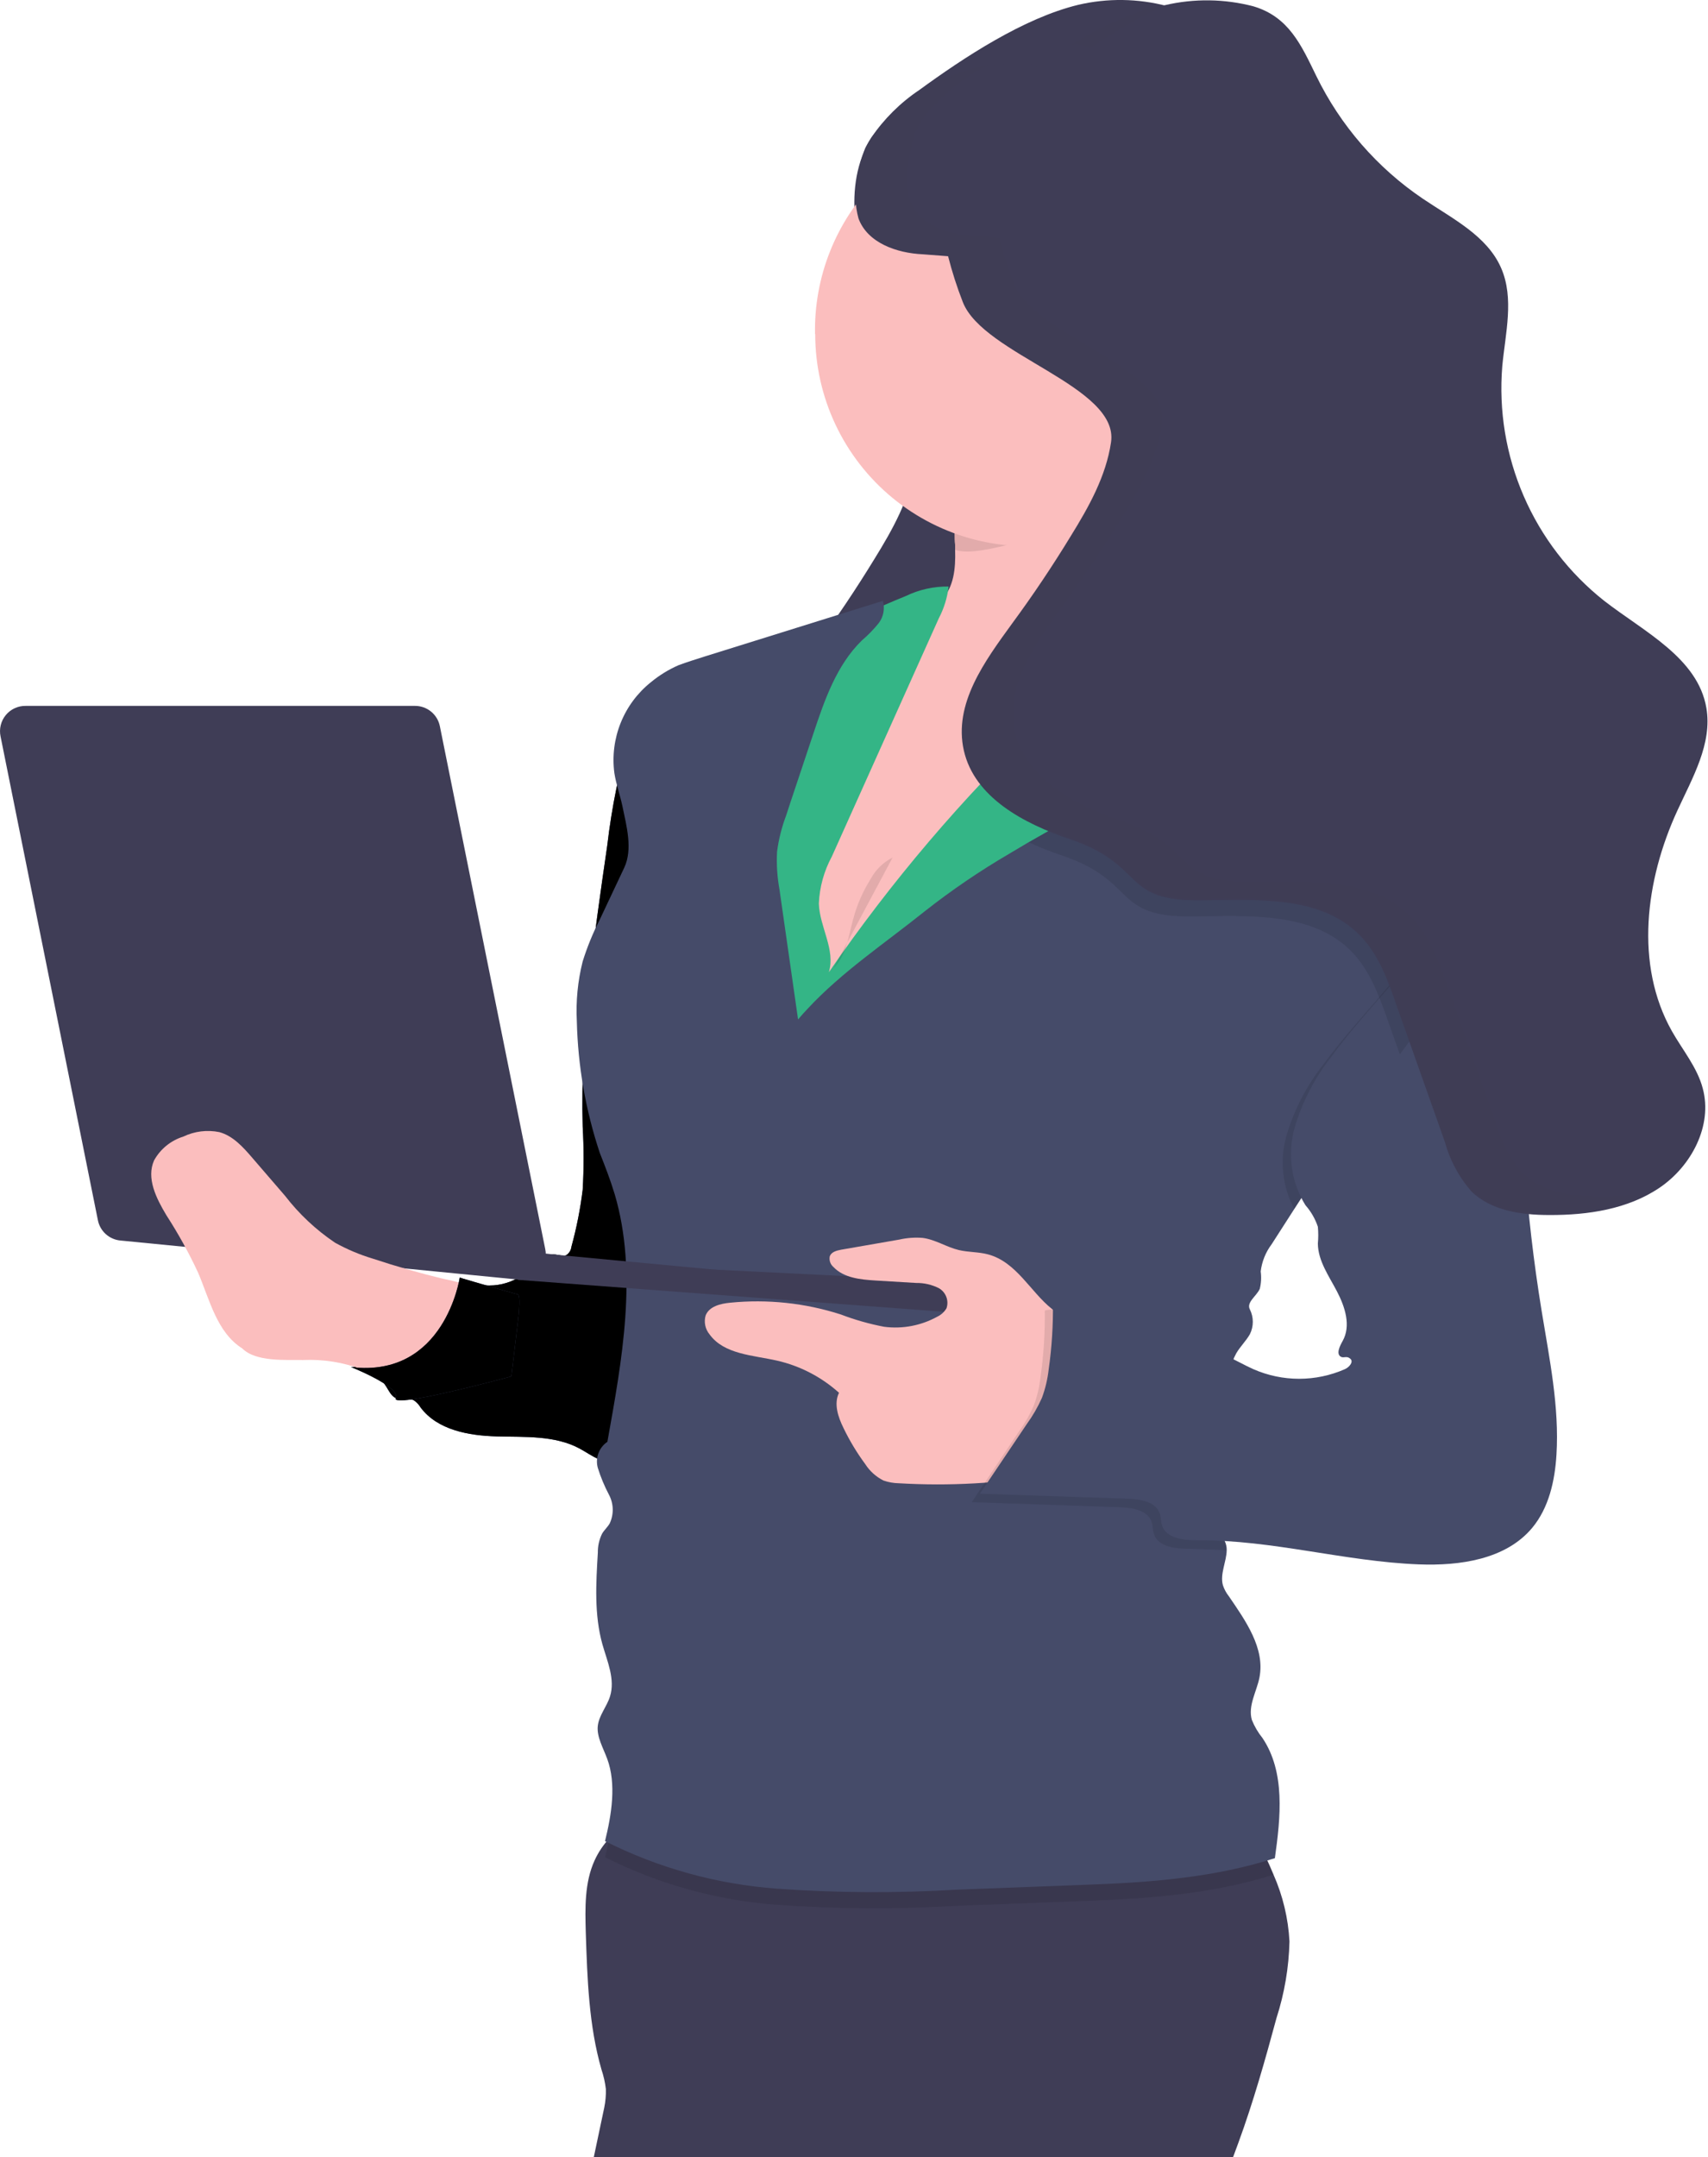 <svg xmlns="http://www.w3.org/2000/svg" xmlns:xlink="http://www.w3.org/1999/xlink" width="278" height="351" fill="none" xmlns:v="https://vecta.io/nano"><path d="M200.117 12.315c3.937 8.058 9.918 14.943 17.345 19.968 4.793 3.227 10.451 6.001 12.745 11.289 2.142 4.93.686 10.588.192 15.944-.607 7.238.589 14.514 3.482 21.176s7.391 12.504 13.094 17.002c6.523 5.067 15.244 9.297 16.645 17.441.988 5.795-2.28 11.357-4.738 16.699-5.191 11.289-6.977 25.077-.865 35.899 1.73 3.076 4.119 5.892 4.998 9.297 1.635 6.057-1.826 12.635-7.017 16.151s-11.701 4.477-17.963 4.449c-4.546 0-9.476-.687-12.717-3.886-2.17-2.143-3.241-5.123-4.257-7.993l-7.897-22.371c-1.373-4.038-2.939-8.24-5.933-11.262-6.358-6.482-16.713-5.795-25.791-5.685-13.361.16-26.653-1.934-39.318-6.194-7.416-2.513-15.463-6.77-17.194-14.392s3.406-14.557 7.897-20.737c3.36-4.578 6.537-9.316 9.531-14.214 2.925-4.724 5.713-9.709 6.523-15.203 1.373-9.133-2.953-18.004-6.262-26.615s-5.631-18.801-.811-26.67c2.082-3.064 4.736-5.699 7.814-7.759 7.252-5.287 16.975-11.701 25.86-13.857 4.764-1.118 9.729-1.052 14.461.192 5.754 1.785 7.773 6.372 10.176 11.33z" fill="#3f3d56"/><use xlink:href="#B" fill="#454b69"/><use xlink:href="#B" opacity=".1" fill="#000"/><path d="M98.613 339.88c.029 1.014-.058 2.028-.261 3.022l-1.813 8.583c-.398 1.217-.557 2.499-.467 3.777.409 1.635 1.062 3.2 1.936 4.641 2.747 6.139-.206 13.734 2.459 19.859.631 1.469 1.565 2.746 2.115 4.284 1.194 3.255.521 6.867.92 10.3.433 2.426 1.025 4.821 1.771 7.169 1.937 7.636-1.263 15.766.605 23.429 1.593 6.564 3.213 13.184 3.323 19.927.096 4.683-.549 9.379 0 14.049s2.486 9.462 6.455 11.948c3.131 1.963 7.017 2.183 10.725 2.252 7.128.123 14.296-.083 21.424-.632s14.777-1.717 19.789-6.784c-1.908-14.956-3.653-31.01 3.393-44.345 2.087-3.941 4.943-7.649 5.671-12.044.193-1.126.248-2.266.481-3.378.325-1.312.786-2.587 1.373-3.804l13.939-31.737 2.253-5.109c2.403-5.493 4.82-10.987 6.866-16.672 2.431-6.647 4.354-13.459 6.194-20.27 1.303-4.033 2.015-8.233 2.115-12.47-.2-3.749-1.08-7.429-2.596-10.863-.824-2.005-1.785-3.969-2.746-5.892-27.618-6.514-56.04-8.948-84.363-7.223-4.529.082-9.022.827-13.335 2.211-2.923 1.033-5.556 2.752-7.677 5.012-.977 1.051-1.779 2.252-2.376 3.557-1.662 3.626-1.552 7.801-1.442 11.783.247 7.485.494 15.107 2.554 22.262.346 1.025.585 2.084.714 3.158h0z" fill="#3f3d56"/><path d="M129.899 156.512c.192 2.617.708 5.2 1.538 7.69.618 1.807 1.703 3.418 3.145 4.669 2.363-3.186 6.579-4.284 9.778-6.633 2.632-2.236 4.923-4.845 6.798-7.745 4.12-5.493 8.817-10.369 13.212-15.56.673-.796 1.373-1.579 1.964-2.376 2.246-2.738 4.28-5.644 6.083-8.693 3.667-6.317 6.18-13.582 11.701-18.361 3.008-2.609 6.784-4.326 9.448-7.279-1.624-2.782-2.684-5.857-3.117-9.05-.632-3.062-1.25-6.139-1.579-9.256-.096-.824-.151-1.648-.179-2.472v-1.057c0-2.541 1.634-6.867-.961-8.322-2.376-1.373-6.276-1.373-9.078-1.291h-.508c-6.504.072-12.847 2.038-18.251 5.658-1.23.753-2.303 1.737-3.159 2.898-1.253 2.287-1.734 4.916-1.373 7.498 0 .604 0 1.208.096 1.799v.879c.096 2.939-.192 6.084-2.252 8.13s-5.713 2.307-8.721 3.241c-.494.165-.961.33-1.442.522-3.293 1.486-6.105 3.865-8.116 6.867-2.261 3.451-3.859 7.293-4.711 11.33-.838 3.61-1.367 7.286-1.579 10.986-.296 8.663.126 17.336 1.263 25.929h0z" fill="#fbbebe"/><path opacity=".1" d="M155.414 88.563v.879c3.667 1.373 12.608-2.417 16.741-2.417 8.24 0 10.74 1.607 16.672-3.172-.123-1.167-.206-2.348-.233-3.53 0-2.541 1.634-6.867-.961-8.322s-6.73-1.373-9.531-1.291c-6.505.072-12.847 2.038-18.252 5.658-1.23.753-2.302 1.737-3.158 2.898-1.744 2.637-1.47 6.111-1.278 9.297z" fill="#000"/><path d="M132.687 54.353c-.001 5.1 1.128 10.137 3.306 14.748s5.351 8.683 9.29 11.921 8.549 5.564 13.494 6.808 10.106 1.377 15.109.389c7.842-1.554 14.902-5.778 19.977-11.953s7.854-13.919 7.861-21.913c.091-4.593-.734-9.158-2.429-13.427s-4.223-8.159-7.438-11.439-7.054-5.886-11.289-7.666-8.783-2.695-13.376-2.695-9.142.916-13.377 2.695-8.073 4.385-11.289 7.666-5.744 7.169-7.438 11.439-2.52 8.835-2.429 13.427h.028z" fill="#fbbebe"/><path d="M190.778 95.154c1.084-.909 2.412-1.477 3.818-1.634 1.012.098 1.976.481 2.78 1.103s1.416 1.458 1.766 2.413c.838 1.854 1.098 3.9 1.826 5.809.988 2.567 2.78 4.745 5.109 6.208 1.634 1.016 3.571 1.73 4.683 3.296 1.758 2.485.687 5.96-.796 8.624-5.494 9.929-15.519 16.48-25.118 22.536l-10.822 6.867c-4.346 2.879-8.848 5.515-13.486 7.896-7.512 3.708-15.642 6.084-23.113 9.875-3.433 1.73-6.867 3.804-10.616 4.394-.8-2.556-1.302-5.197-1.497-7.869-1.854-16.48-3.68-33.33 0-49.508.486-3.133 1.805-6.079 3.818-8.528 1.417-1.355 3.039-2.477 4.807-3.324 4.385-2.361 8.896-4.479 13.513-6.344 2.165-1.047 4.545-1.574 6.949-1.538-.208 1.805-.748 3.555-1.593 5.164l-17.414 38.769c-1.276 2.356-1.999 4.972-2.114 7.649.123 3.804 2.746 7.512 1.634 11.165 10.13-14.731 21.75-28.381 34.676-40.732.567-.476 1.034-1.059 1.373-1.717.313-1.037.379-2.133.193-3.2-.124-2.032.302-4.751 2.005-6.111 1.181-.948 2.925-1.222 4.229-2.046 4.546-2.884 8.927-6.139 13.39-9.215z" fill="#34b586"/><path opacity=".1" d="M98.493 302.183c8.727 4.388 18.232 7.016 27.974 7.732 9.714.693 19.462.748 29.183.164l22.138-.837c10.053-.399 19.927-1.209 29.513-4.23-.824-2.005-1.786-3.969-2.747-5.892-27.617-6.514-56.04-8.948-84.363-7.223-4.529.082-9.021.827-13.335 2.211-2.923 1.033-5.555 2.752-7.677 5.012l-.687 3.063z" fill="#000"/><path d="M100.041 194.265c3.818 12.923 1.195 27.068-1.181 40.32-.667.453-1.177 1.102-1.458 1.858s-.318 1.58-.108 2.359c.474 1.528 1.091 3.008 1.84 4.422.372.711.576 1.498.595 2.301s-.147 1.599-.485 2.327c-.343.604-.879 1.071-1.236 1.661-.477.96-.717 2.019-.7 3.09-.302 4.999-.604 10.108.742 14.928.783 2.747 2.115 5.713 1.236 8.487-.522 1.676-1.813 3.09-1.991 4.835s.893 3.556 1.538 5.314c1.524 4.12.7 9.105-.357 13.39 8.726 4.389 18.233 7.016 27.974 7.732 9.713.7 19.462.755 29.183.165l22.138-.838c10.135-.385 20.078-1.209 29.732-4.285.934-6.66 1.717-13.994-2.019-19.556-.721-.892-1.304-1.887-1.73-2.952-.659-2.28.783-4.601 1.236-6.867.948-4.765-2.252-9.256-4.985-13.253-.421-.535-.746-1.139-.961-1.785-.509-1.84.604-3.859.618-5.713.011-.534-.112-1.063-.357-1.538-.399-.783-1.168-1.373-1.58-2.087-.438-1.002-.572-2.11-.384-3.187.512-6.912 1.346-13.779 2.499-20.599.11-.605.22-1.236.371-1.854.196-.961.534-1.886 1.002-2.747.646-1.112 1.593-2.005 2.225-3.117.312-.625.474-1.314.474-2.012s-.162-1.387-.474-2.012c-.618-1.154 1.071-2.156 1.607-3.351.23-.93.281-1.894.151-2.843.196-1.605.811-3.131 1.785-4.422l3.653-5.686c5.494-8.523 11.22-16.9 17.181-25.131l8.652-11.742c2.375-3.131 4.82-6.304 6.015-10.053.211-.651.376-1.317.494-1.991.663-3.6.148-7.318-1.469-10.602-1.601-2.725-3.439-5.303-5.494-7.704-1.944-2.946-4.053-5.78-6.317-8.488-1.142-1.348-2.545-2.453-4.123-3.248s-3.301-1.264-5.064-1.38c-2.047 0-4.436.577-5.851-.892-.522-.522-.796-1.223-1.373-1.731-1.497-1.373-3.955-.453-5.754.563l-34.58 19.543-5.604 3.186-3.076 1.826c-4.797 2.801-9.395 5.93-13.76 9.366-6.4 5.137-13.5 9.861-19.076 15.876-.535.563-1.044 1.126-1.538 1.717l-3.021-21.122c-.372-2.028-.506-4.093-.399-6.153.262-2.024.759-4.01 1.484-5.919l.673-2.059 3.735-11.193c1.827-5.493 3.777-11.165 7.897-15.203 1-.851 1.92-1.794 2.746-2.815.391-.511.656-1.106.776-1.738s.088-1.283-.089-1.901l-29.128 9.091c-1.374.44-2.747.865-4.12 1.373-1.612.704-3.119 1.629-4.477 2.747-2.191 1.743-3.893 4.025-4.94 6.622s-1.403 5.421-1.034 8.196c.288 1.827.92 3.557 1.305 5.356.672 3.255 1.716 7.004.302 10.025l-4.024 8.529c-1.105 2.165-2.024 4.421-2.747 6.743-.796 3.171-1.115 6.443-.948 9.709.173 7.287 1.432 14.508 3.735 21.424.865 2.183 1.73 4.408 2.417 6.688z" fill="#454b69"/><g fill="#3f3d56"><path d="M159.48 210.637l-69.064-6.496-12.072-1.36 11.096 3.928 70.039 3.928z"/><path d="M161.031 213.985v-5.205l-73.211-3.612-3.571 3.062 76.782 5.755z"/></g><path d="M160.798 204.085c-1.538-.412-3.186-.33-4.738-.701-2.019-.48-3.832-1.716-5.892-1.977-1.27-.101-2.548-.008-3.79.274l-9.476 1.648c-.728.138-1.579.357-1.84 1.058-.07.315-.053.644.049.951s.284.581.528.793c1.703 1.799 4.422 2.06 6.866 2.211l6.606.398c1.287-.02 2.559.272 3.708.852.553.316.979.816 1.205 1.412s.236 1.252.031 1.856c-.354.599-.881 1.078-1.511 1.373-2.632 1.451-5.658 2.023-8.638 1.635-2.408-.458-4.77-1.129-7.059-2.005-5.811-1.866-11.944-2.516-18.018-1.909-1.579.151-3.419.604-3.982 2.087-.15.521-.17 1.071-.06 1.602s.347 1.028.691 1.447c2.362 3.282 7.059 3.392 10.987 4.285 3.755.856 7.229 2.657 10.094 5.232-.879 1.799-.151 3.941.728 5.727.994 2.066 2.18 4.034 3.543 5.878.733 1.145 1.763 2.07 2.98 2.677.8.277 1.639.426 2.486.44 8.206.485 16.44.024 24.541-1.373.874-.062 1.704-.409 2.362-.989.418-.558.678-1.217.755-1.909.838-4.12 1.58-8.24 2.211-12.456.617-2.613.367-5.356-.714-7.814-1.016-1.909-2.609-2.527-4.23-3.818-3.515-2.788-5.768-7.649-10.423-8.885z" fill="#fbbebe"/><path d="M71.602 118.2l17.139 85.008c.14.64.125 1.304-.044 1.937s-.485 1.216-.924 1.703-.988.86-1.6 1.092-1.272.313-1.922.239l-64.642-6.344c-.891-.08-1.732-.447-2.396-1.046s-1.115-1.399-1.284-2.278L.094 119.834c-.131-.609-.122-1.239.025-1.843s.43-1.168.827-1.648.896-.863 1.462-1.122 1.183-.386 1.805-.372H67.524c.965-.008 1.901.324 2.647.936s1.252 1.467 1.432 2.415z" fill="#3f3d56"/><path d="M39.436 219.396c-4.12-2.595-5.287-7.841-7.169-12.277-1.51-3.253-3.244-6.396-5.191-9.407-1.648-2.747-3.296-6.029-1.991-8.927 1.03-1.849 2.731-3.231 4.752-3.859 1.823-.876 3.882-1.131 5.864-.728 2.225.604 3.873 2.445 5.37 4.189l5.329 6.18c2.283 2.961 5.028 5.534 8.13 7.622 1.952 1.083 4.014 1.953 6.152 2.595 3.818 1.264 7.691 2.376 11.604 3.31 2.251.439 4.447 1.121 6.551 2.032.422.157.809.395 1.139.701s.596.675.783 1.085c.171 1.03-.071 2.086-.673 2.939-1.373 2.513-2.898 7.635-5.713 8.528-2.681.663-5.415 1.091-8.171 1.277-2.747.288-4.82-.81-7.251-1.84-3.065-1.166-6.337-1.689-9.613-1.538-2.802-.055-7.691.343-9.902-1.882z" fill="#fbbebe"/><use xlink:href="#C" fill="#454b69"/><g fill="#000"><use xlink:href="#C" opacity=".1"/><path opacity=".1" d="M145.281 139.527c-1.504.756-2.74 1.954-3.543 3.434-1.281 2.031-2.249 4.244-2.87 6.564-.755 2.747-1.113 5.974-3.2 8.007m73.703 27.298c-1.117 3.978-.654 8.234 1.291 11.879 5.494-8.524 11.22-16.901 17.18-25.132l8.652-11.742c2.376-3.131 4.821-6.303 6.016-10.052.211-.652.376-1.317.494-1.992-1.465-2.18-3.662-3.763-6.194-4.463-4.01 11.632-14.172 19.968-21.451 29.911-2.718 3.445-4.751 7.38-5.988 11.591h0zm-51.197 59.574l24.06.824c2.046.069 4.573.467 5.219 2.417.192.618.165 1.291.357 1.909.673 2.183 3.598 2.444 5.891 2.431l5.961.233c.011-.534-.112-1.063-.357-1.538-.399-.783-1.168-1.373-1.58-2.088-.438-1.001-.572-2.109-.384-3.186.512-6.912 1.346-13.779 2.499-20.599.11-.605.22-1.236.371-1.854-1.863-1.229-4.044-1.887-6.276-1.896-1.978.22-3.79 1.374-5.768 1.278-3.433-.179-5.809-4.01-9.242-4.23-.734.053-1.471-.035-2.17-.261-1.085-.549-1.264-1.991-1.827-3.063-.824-1.593-3.131-1.977-4.875-1.565.048 3.638-.187 7.274-.701 10.876-.171 1.578-.541 3.129-1.098 4.615-.655 1.505-1.475 2.933-2.445 4.257l-7.635 11.44z"/></g><path d="M238.133 142.023c4.271 1.072 7.306 5.082 8.555 9.312s1.03 8.734.907 13.142c-.421 16.361.696 32.725 3.337 48.877 1.263 7.745 2.884 15.518 2.403 23.346-.261 4.244-1.236 8.624-3.955 11.893-4.298 5.136-11.769 6.194-18.471 5.933-12.03-.467-23.841-3.997-35.885-3.914-2.293 0-5.205-.261-5.891-2.445-.193-.604-.151-1.277-.357-1.895-.632-1.95-3.159-2.362-5.219-2.431l-24.061-.81 7.636-11.344c.966-1.329 1.79-2.756 2.458-4.257.552-1.493.92-3.047 1.099-4.628.51-3.598.739-7.23.687-10.863 1.744-.398 4.12 0 4.889 1.552.563 1.085.741 2.513 1.812 3.062.702.24 1.446.329 2.184.261 3.42.234 5.795 4.12 9.229 4.244 1.977.096 3.804-1.071 5.768-1.277 3.117-.33 5.905 1.73 8.761 2.994 2.343 1.025 4.873 1.555 7.43 1.555s5.087-.53 7.43-1.555c.7-.303 1.483-1.182.906-1.703s-1.03-.083-1.497-.302c-.879-.44-.233-1.745.247-2.596 1.374-2.458.412-5.493-.92-8.048s-3.076-4.957-3.117-7.786c.085-.914.085-1.834 0-2.747-.433-1.29-1.119-2.481-2.019-3.502-1.154-1.866-1.907-3.952-2.209-6.125s-.149-4.386.451-6.496c1.243-4.207 3.28-8.137 6.002-11.577 7.223-9.888 17.386-18.238 21.41-29.87z" fill="#454b69"/><path opacity=".1" d="M173.049 133.854l-5.603 3.186c1.717.797 3.478 1.499 5.273 2.102 12.635 4.243 8.13 10.135 21.451 9.97 9.078-.096 19.433-.797 25.791 5.685 2.994 3.049 4.505 7.224 5.933 11.262l1.95 5.493 8.652-11.742c2.376-3.131 4.82-6.304 6.015-10.053 1.301-4.167.952-8.676-.975-12.593-1.6-2.725-3.439-5.303-5.493-7.704-1.945-2.946-4.054-5.78-6.318-8.488-1.142-1.348-2.544-2.453-4.123-3.248s-3.3-1.264-5.064-1.38c-2.046 0-4.436.577-5.85-.892-.522-.522-.797-1.222-1.374-1.731-1.497-1.373-3.955-.453-5.754.563l-34.511 19.57z" fill="#000"/><path d="M139.622 28.89c.184-1.645.591-3.257 1.208-4.793.592-1.183 1.345-2.279 2.239-3.255 2.911-3.281 6.479-5.914 10.472-7.728s8.323-2.77 12.709-2.805c.764-.05 1.529.072 2.239.357.177.079.343.181.494.302 6.331-4.271 13.733-8.46 20.6-10.121 4.764-1.118 9.729-1.052 14.461.192 5.754 1.73 7.759 6.317 10.204 11.33 3.932 8.061 9.913 14.947 17.345 19.968 4.779 3.227 10.451 6.001 12.744 11.289 2.143 4.93.687 10.588.179 15.944-.595 7.237.607 14.508 3.498 21.169s7.384 12.503 13.078 17.01c6.537 5.068 15.257 9.298 16.644 17.442.989 5.795-2.266 11.357-4.724 16.699-5.205 11.289-6.99 25.077-.879 35.899 1.744 3.076 4.12 5.891 5.013 9.297 1.634 6.056-1.841 12.635-7.018 16.15s-11.701 4.477-17.963 4.45c-4.559 0-9.49-.687-12.717-3.887-2.005-2.31-3.465-5.041-4.271-7.992l-7.924-22.372c-1.373-4.037-2.939-8.24-5.933-11.261-6.344-6.482-16.713-5.795-25.777-5.685-13.335.164-8.83-5.713-21.451-9.971-7.416-2.499-15.477-6.757-17.208-14.392s3.406-14.557 7.897-20.737c3.369-4.578 6.546-9.316 9.531-14.214 2.925-4.724 5.713-9.709 6.523-15.203 1.373-9.133-20.806-14.228-24.129-22.838-.949-2.43-1.747-4.916-2.39-7.443l-4.12-.316c-4.243-.192-9.009-1.854-10.465-5.837-.593-2.171-.63-4.457-.109-6.647h0z" fill="#3f3d56"/><path opacity=".01" d="M176.905 7.63c-.713-.271-1.476-.388-2.238-.343h-.316c4.684-2.953 9.773-5.211 15.106-6.702l1.277-.261c-4.675 2.152-9.159 4.697-13.403 7.608-.133-.113-.275-.214-.426-.302h0zM139.619 28.63c.185-1.645.591-3.257 1.209-4.793.588-1.185 1.342-2.281 2.238-3.255 4.696-5.288 11.04-8.836 18.004-10.066-3.655 1.777-6.922 4.26-9.613 7.306-.902.964-1.656 2.056-2.238 3.241-.629 1.537-1.036 3.155-1.209 4.807-.53 2.188-.501 4.473.083 6.647 1.442 3.983 6.221 5.644 10.451 5.823 1.03 0 2.513.206 4.119.316.642 2.533 1.44 5.023 2.39 7.457 3.323 8.597 25.461 13.733 24.116 22.838-.797 5.493-3.599 10.478-6.51 15.203s-6.18 9.613-9.531 14.214c-4.491 6.18-9.613 13.28-7.896 20.737s9.778 11.893 17.194 14.392c12.634 4.258 8.13 10.135 21.451 9.971 9.077-.11 19.446-.797 25.791 5.685 2.994 3.049 4.504 7.224 5.932 11.261l7.924 22.372c.809 2.947 2.263 5.677 4.258 7.992 3.241 3.2 8.171 3.859 12.717 3.873 2.589.028 5.175-.165 7.731-.577-4.834 2.623-10.588 3.379-16.136 3.351-4.559 0-9.49-.686-12.717-3.886-2.005-2.31-3.465-5.042-4.271-7.993l-7.924-22.371c-1.373-4.038-2.939-8.24-5.933-11.262-6.344-6.482-16.713-5.795-25.777-5.685-13.335.165-8.83-5.713-21.451-9.97-7.416-2.5-15.477-6.757-17.208-14.393s3.406-14.557 7.897-20.737c3.369-4.577 6.546-9.316 9.531-14.214 2.925-4.724 5.713-9.709 6.523-15.203 1.373-9.133-20.806-14.228-24.129-22.838-.949-2.43-1.747-4.916-2.39-7.443l-4.12-.316c-4.243-.192-9.009-1.854-10.465-5.837-.57-2.177-.584-4.463-.041-6.647h0z" fill="#000"/><defs ><path id="B" d="M102.611 119.062c-1.782 6.062-3.046 12.265-3.777 18.54-2.197 15.107-4.408 30.406-3.996 45.718.199 3.417.199 6.842 0 10.259-.382 3.121-.993 6.21-1.827 9.242-.03.273-.117.537-.257.774s-.328.441-.553.599c-.522.261-1.14.001-1.717-.068-1.964-.234-3.42 1.662-4.93 2.939-1.485 1.2-3.3 1.919-5.204 2.061s-3.806-.299-5.453-1.265c.507 2.251.347 4.6-.46 6.761s-2.227 4.04-4.086 5.407c-1.898 1.324-4.06 2.225-6.337 2.639s-4.617.334-6.861-.236c2.28-.357 4.463 1.236 5.713 3.173.44.686.797 1.524 1.552 1.867s2.06-.096 2.953.371c.442.3.812.694 1.085 1.154 2.747 3.68 7.842 4.586 12.429 4.71s9.448-.192 13.486 1.991c1.002.536 1.936 1.223 2.98 1.662 3.186 1.373 6.99 0 9.462-2.348 2.357-2.532 4.031-5.623 4.861-8.982 4.12-13.293 3.296-27.535 2.459-41.419-1.332-22.069-4.134-44.674-11.522-65.549z"/><path id="C" d="M74.827 207.875s-2.431 16.356-17.675 14.557c0 0 8.116 3.228 7.265 5.04s18.814-3.529 18.814-3.529l1.016-8.528s.645-4.711 0-4.835-9.421-2.705-9.421-2.705z"/></defs></svg>